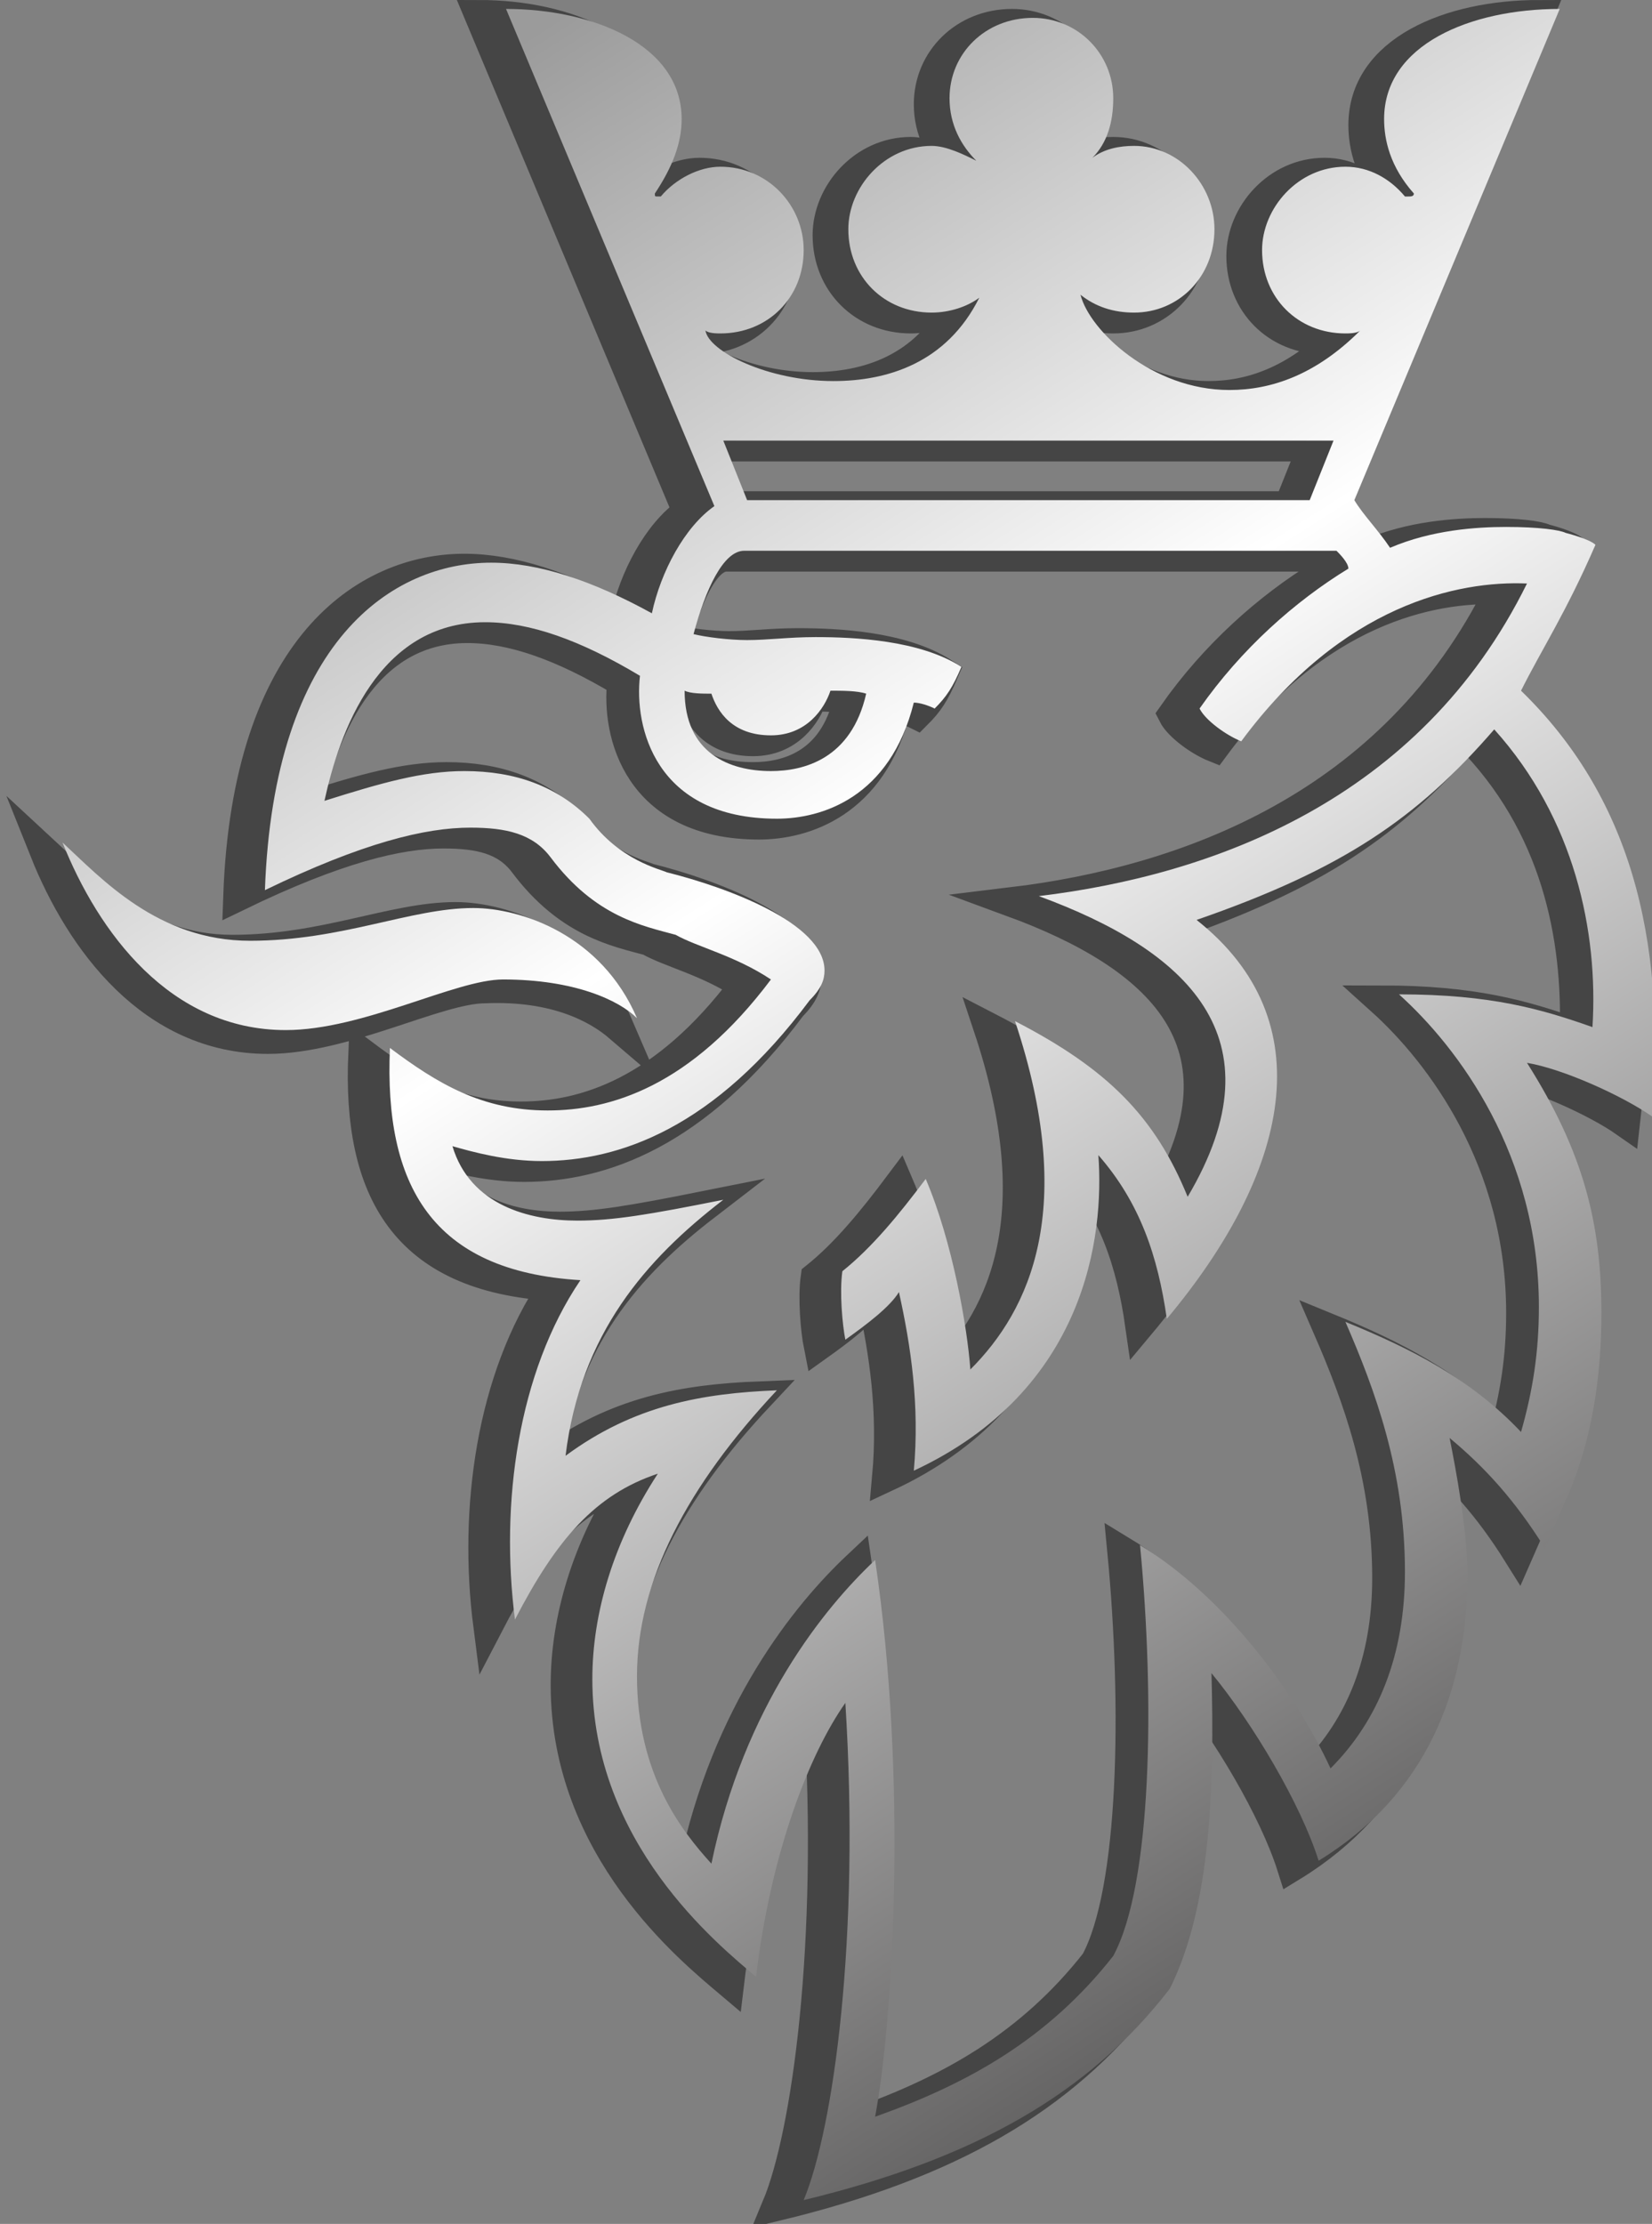 <?xml version="1.0" encoding="utf-8"?>
<!-- Generator: Adobe Illustrator 22.1.0, SVG Export Plug-In . SVG Version: 6.00 Build 0)  -->
<svg version="1.1" id="Слой_1" xmlns="http://www.w3.org/2000/svg" xmlns:xlink="http://www.w3.org/1999/xlink" x="0px" y="0px"
	 viewBox="0 0 55.5 74.7" style="enable-background:new 0 0 55.5 74.7;" xml:space="preserve">
<rect x="0" y="0" width="55.5" height="74.7" fill="#808080" stroke="none"/>
<style type="text/css">
	.st0{fill-rule:evenodd;clip-rule:evenodd;fill:#454545;stroke:#454545;stroke-miterlimit:10;}
	.st1{fill-rule:evenodd;clip-rule:evenodd;fill:url(#SVGID_1_);}
	.st2{fill-rule:evenodd;clip-rule:evenodd;fill:url(#SVGID_2_);}
</style>
<path d="M2850,928.9c11.8,3.1,26.8,2.5,35.5-6.8c11.2-13.1,13.1-36.1,4.4-51l0,0c-8.7-16.2-31.1-18-45.4-10
	c-12.5,8.1-15.6,21.8-14.3,36.7C2830.8,910.8,2837,924.5,2850,928.9z"/>
<path d="M2782.2,928.9c12.5,3.1,28,1.9,36.7-8.1c10.6-13.7,11.2-36.1,2.5-51c-8.1-13.1-25.5-16.2-39.8-11.2
	c-13.7,5.6-19.9,19.9-19.9,33.6C2761.7,907.1,2767.9,923.3,2782.2,928.9z"/>
<path d="M2917.9,928.9c11.8,3.1,26.1,1.9,34.9-6.8c11.8-12.4,13.1-34.8,5.6-49.8h0c-8.1-16.8-30.5-19.3-45.4-11.8
	c-14.9,8.7-16.8,26.1-14.9,41.7C2899.2,913.3,2906.7,925.1,2917.9,928.9z"/>
<path d="M3054.8,928.9c13.1,3.1,26.8,1.2,35.5-10c9.3-12.4,8.7-32.4,3.1-46.7c-3.7-6.8-10.6-13.1-18-14.9
	c-11.8-2.5-24.9-1.2-33.6,8.1c-9.3,9.9-10,25.5-8.1,38.6C3035.5,914.6,3043,927,3054.8,928.9z"/>
<path d="M2987,928.9c13.7,3.7,28,0.6,36.1-10.6c9.3-12.4,9.3-33,2.5-46.7v0c-9.3-16.2-31.1-19.3-46-10.6
	c-13.1,8.7-16.2,24.9-14.3,40.5C2967.1,913.3,2974.5,926.4,2987,928.9z"/>
<polygon points="2765.4,1027.2 2765.4,1027.2 3095.9,1027.2 3095.9,1006 2765.4,1006 "/>
<rect x="2765.4" y="947.6" width="329.9" height="21.8"/>
<path d="M3005,1097.5c-24.9,0.6-49.8,1.2-68.5,16.8c-15.6,11.8-14.3,34.2-33,42.3l-123.8,1.9c1.2,17.4,5,34.8,12.5,50.4
	c6.8,15.6,23,29.2,39.8,31.1l176.7,1.3l8.7,4.3c4.4,4.4,6.2,9.3,6.8,14.9c0,8.1-6.8,16.8-14.3,19.3l-135.7,1.9
	c-18.7-1.2-36.7,0-52.3,6.8c-29.9,15.6-37.9,47.9-43.6,77.2l283.2-4.3c10.6,1.2,20.5,8.1,26.2,17.4c6.2,12.5,3.1,29.2-3.7,40.5
	c-6.2,7.5-13.7,11.2-21.8,13.7l-278.2,2.5c-53.5,3.7-102.7,22.4-137.5,66c-45.4,61-54.1,156.2-26.7,228.4
	c19.3,52.3,74.1,100.2,130.7,103.3l313.7,0.6c8.7,0,15.6,3.7,21.2,10.6c6.2,6.2,7.5,16.2,4.4,23.7c-3.7,8.7-12.5,13.1-20.5,15.6
	l-270.7,0.6c-36.1,0-66.6,11.8-91.5,37.3c-36.7,39.8-45.4,103.3-26.8,154.3c12.4,33.6,46.1,65.3,82.8,68.4l245.8,0.6l13.7,1.3
	c9.3,5,11.2,15.6,11.2,26.1c-0.6,8.1-6.2,16.8-14.3,19.3l-108.9,0.6c-28-1.2-54.1,3.7-74,21.2c-18.7,18.7-24.9,43.6-20.5,70.3
	c19.3,77.2,111.4,45.4,173.6,54.8c11.8,3.7,7.5,18.1,15.6,25.5c3.8,3.1,8.8,4.4,13.7,3.7c12.5-1.2,21.2-15,23.7-26.1
	c3.1-14.3,0-28.6-11.8-37.9c-36.1-20.5-85.3-9.4-128.2-13.7c-5.6-1.2-10-5.6-13.7-9.4c-1.9-4.4-3.7-10-1.2-14.3
	c2.5-5.6,8.1-10.6,13.1-11.8c67.8-5.6,145.6,13.1,199.2-26.8c31.1-24.3,34.2-69.1,23.6-104.5c-11.2-38-51.7-59.8-88.4-62.9h-209.1
	c-8.1,0-14.9-2.5-20.5-8.1c-6.2-6.2-6.8-16.2-3.7-24.3c3.1-6.2,9.3-10.6,15.6-12.4l189.8-0.6c75.9-3.1,159.9,13.1,212.2-46.7
	c52.3-53.5,66-141.3,38.6-211c-20.5-52.3-74.1-93.4-129.5-97.1l-308.1-0.6c-9.3,0-18.1-0.6-23.6-8.1c-4.4-6.9-6.2-16.8-2.5-23.7
	c3.1-6.2,10-9.9,16.2-11.2l258.3-0.6c47.3,1.9,90.9-5,130.7-20.5c95.2-34.8,160.6-135.7,166.8-234l0,0
	c14.9-130.1-50.4-241.5-158.7-311.2c-19.3,28-47.3,44.2-79.1,46.7L3005,1097.5z"/>
<path d="M2597.3,1415.6c-3.7,11.8-0.6,25.5,7.5,34.2c4.4,3.1,9.3,4.4,14.9,3.1c40.5-16.8,79.6-44.2,109.5-81.5
	c11.2-38.6,14.9-80.9,46.7-112c-24.9-26.8-37.3-59.1-39.2-95.2c-4.4-27.4-33.6-44.2-52.9-61.6l0,0c-18.7-13.1-36.1-27.4-57.3-34.2
	c-8.7-2.5-18.7-1.2-24.9,5.6c-3.1,5-5.6,10-5.6,16.2c-1.9,14.3,8.1,25.5,18.7,33.6c19.3,15.6,48.5,18.7,59.1,44.2
	c0,17.4,5.6,39.8-7.5,52.3c-23.7,5.6-39.2-18.7-62.9-18.7c-23-3.7-47.3,0.6-59.1,23c-10.6,21.2-11.8,52.3,1.9,72.8
	c7.5,12.4,20.5,19.3,34.2,20.5c32.4,5.6,54.8-16.8,84-21.8c5,3.1,8.1,8.7,10,14.3c-1.9,16.8,4.4,34.9-4.4,48.6
	C2649,1382.6,2613.5,1386.3,2597.3,1415.6z"/>
<g>
	<path d="M3377.2,891.5c-143.8-178.6-328-298.1-527.1-364.1c-286.9-98.3-644.1-57.3-894.3,92.7
		c-246.5,136.9-443.7,390.8-517.8,648.5c-94.6,293.8-44.2,646,112,895c141.9,240.2,388.4,425.1,641,497.9
		c263.9,84,590,49.2,823.4-76.5c268.9-131.3,493.5-410.8,567.6-688.9C3683.4,1543.8,3599.3,1162.9,3377.2,891.5z M3509.1,1995.6
		c-82.2,213.5-269.5,426.9-478,539.6c-235.2,138.2-568.2,176.1-839.6,89c-247.1-72.8-492.3-263.2-623.6-501
		c-145.6-242.7-185.5-594.4-86.5-871.3c76.6-241.5,272-484.2,506-608.7c232.8-135.1,559.5-172.4,828.4-89
		c163.1,49.8,311.8,135.7,443.1,261.4v0C3573.2,1113.1,3675.3,1596.7,3509.1,1995.6z"/>
	<path d="M3244,932.6c-122-135-265.1-225.9-422.6-279.4c-244.6-87.8-559.5-59.7-778.6,64.7c-207.2,106.4-390.2,320.5-464.3,532.7
		c-95.2,241.5-74.1,564.5,47.3,787.3c114.5,234,356,432.5,598.1,499.7c243.3,77.2,540.2,43,753-77.8
		c212.2-110.1,394.6-329.8,465.5-548.3C3560.1,1576.1,3479.2,1189,3244,932.6L3244,932.6z M1904.7,2330.4
		c-146.2-125.7-250.8-275.1-302.5-443.7c-16.8-52.3-30.5-105.8-39.8-161.2h342.3V2330.4z M1565.5,1433
		c36.1-225.9,156.2-420.7,338.5-583.2l0.6,583.2H1565.5z M2485.4,2543.9c-104.6-1.2-201.7-20.5-291.9-54.8v-763.6h291.9V2543.9z
		 M2485.4,1433L2485.4,1433h-291.9V691.8c90.2-33.6,188.6-48.5,291.9-53.5V1433z M3408.9,1904.7
		c-69.7,214.7-256.4,428.8-464.9,530.9c-128.8,65.4-268.9,103.3-422.6,108.9V637.6c333,6.2,633,179.9,810.3,472.4
		C3464.9,1330.9,3501.7,1653.3,3408.9,1904.7z"/>
</g>
<g>
	<g>
		<path class="st0" d="M20.8,34.5c-1.2-2.8-3.9-3.7-5.5-3.7c-2.1,0-4.4,1.1-7.5,1.1c-3.1,0-5-2.1-6.3-3.3c1.2,3,3.6,6.3,7.5,6.3
			c2.6,0,5.7-1.7,7.3-1.7C18.7,33.1,20.1,33.9,20.8,34.5z"/>
		<path class="st0" d="M50.4,23.4c0.7-1.4,1.5-2.6,2.5-4.9c-0.2-0.2-1-0.4-1-0.4c-0.2-0.1-0.9-0.2-2-0.2c-1,0-2.5,0.1-3.9,0.7
			c-0.4-0.6-0.9-1.1-1.2-1.6l6.9-16.5c-3,0-5.9,1.2-5.9,3.7c0,0.7,0.2,1.6,1,2.5c0,0.1-0.1,0.1-0.2,0.1c0,0,0,0-0.1,0
			c-0.5-0.6-1.2-1-2-1c-1.6,0-2.8,1.4-2.8,2.8c0,1.6,1.2,2.8,2.8,2.8c0.1,0,0.4,0,0.5-0.1c-1.5,1.5-3,2-4.4,2c-2.6,0-4.7-2-5-3.2
			c0.5,0.4,1.1,0.6,1.8,0.6c1.5,0,2.7-1.2,2.7-2.8c0-1.5-1.2-2.8-2.7-2.8c-0.5,0-1,0.1-1.4,0.4c0.5-0.5,0.7-1.2,0.7-2
			c0-1.5-1.2-2.7-2.7-2.7c-1.6,0-2.8,1.2-2.8,2.7c0,0.9,0.4,1.6,0.9,2.1c-0.4-0.2-1-0.5-1.5-0.5c-1.6,0-2.8,1.4-2.8,2.8
			c0,1.6,1.2,2.8,2.8,2.8c0.6,0,1.2-0.2,1.6-0.5c-1.1,2.2-3.1,2.8-4.9,2.8c-2.2,0-4.2-1-4.3-1.7c0.1,0.1,0.4,0.1,0.5,0.1
			c1.6,0,2.8-1.2,2.8-2.8c0-1.5-1.2-2.8-2.8-2.8c-0.7,0-1.5,0.4-2,1c-0.1,0-0.1,0-0.1,0c-0.1,0-0.1,0-0.1-0.1
			C21.7,5.8,22,4.9,22,4.2c0-2.5-3-3.7-5.9-3.7l7,16.7c-1,0.7-1.8,2.2-2.1,3.6c-2-1.1-3.8-1.7-5.4-1.7c-3.3,0-7.3,2.6-7.6,11
			c3.3-1.6,5.4-2.1,6.9-2.1c1.2,0,2.1,0.2,2.7,1c1.5,2,3.1,2.3,4.2,2.6c0.7,0.4,2,0.7,3.2,1.5c-2.7,3.6-5.4,4.4-7.5,4.4
			c-2.2,0-3.7-0.9-5.3-2.1c-0.2,4.6,1.4,7.5,6.4,7.8c-2.1,3.1-2.7,7.5-2.2,11.4c1.4-2.7,2.7-4.2,4.8-4.9c-1.5,2.3-2.2,4.7-2.2,6.9
			c0,5.5,4.2,8.9,5.5,10c0.5-4.2,1.8-7.5,3-9.2c0.5,7.9-0.4,14.3-1.4,16.7c5.8-1.4,9.6-3.6,12.3-7.1c1.4-2.8,1.5-6.9,1.4-10.6
			c1.4,1.7,3,4.4,3.6,6.3c3.6-2.2,5-5.7,5-9.6c0-1.5-0.4-3.6-0.6-4.6c1.2,1,2.2,2.1,3.2,3.7l0.7-1.6c0.9-2,1.2-4.2,1.2-6.3
			c0-3-0.6-5.4-2.5-8.4c1.2,0.2,3.2,1.1,4.2,1.8C55.3,31.6,54,27,50.4,23.4z M44.1,15l-0.8,2H24.5l-0.8-2H44.1z M52.9,34.7
			c-1.7-0.6-3.4-1.1-6.5-1.1c2,1.8,4.7,5.4,4.7,10.5c0,1.5-0.2,2.8-0.6,4.2c-1.7-1.8-3.7-2.8-5.9-3.7c1,2.3,2,5,2,8.4
			c0,2.8-0.9,5-2.5,6.6c-1.2-2.6-3.6-5.8-6.4-7.5c0.5,5.2,0.4,11.4-0.9,13.8c-2.2,2.8-4.9,4.3-8,5.4c0.6-3.2,1.1-11.3,0-18.7
			c-1.7,1.6-4.4,4.9-5.5,10.2c-1-1.1-2.5-3-2.5-6.3c0-3.2,1.7-6.4,4.7-9.6c-2.5,0.1-4.8,0.5-7.1,2.2c0.5-4.1,2.7-6.6,5.3-8.6
			c-2.5,0.5-3.7,0.7-4.9,0.7c-1.6,0-3.6-0.5-4.2-2.5c0.7,0.2,1.8,0.5,3,0.5c2.6,0,5.8-1.1,9-5.4c0.4-0.4,0.5-0.7,0.5-1
			c0-1.6-3.3-2.8-5.3-3.3c-0.2-0.1-1.6-0.4-2.6-1.8c-1.1-1.1-2.5-1.6-4.2-1.6c-1.4,0-2.8,0.4-4.7,1c0.5-2.3,1.8-6,5.4-6
			c1.5,0,3.2,0.6,5.2,1.8c-0.2,1.7,0.5,4.8,4.6,4.8c1.5,0,3.8-0.7,4.6-3.9c0.2,0,0.5,0.1,0.7,0.2c0.4-0.4,0.6-0.7,0.9-1.4
			c-1.4-0.9-3.6-1-4.9-1c-0.9,0-1.6,0.1-2.3,0.1c-0.6,0-1.4-0.1-1.8-0.2c0.4-1.5,1-2.8,1.7-2.8H44c0.1,0.1,0.4,0.4,0.4,0.6
			c-1.8,1.1-3.6,2.7-5,4.7c0.2,0.4,0.9,0.9,1.4,1.1c3.4-4.6,7.3-5.4,9.6-5.3c-3.6,7.3-10.6,9.8-16.4,10.5c4.9,1.8,8.2,4.7,5,10.1
			c-1.1-2.7-2.7-4.3-5.8-5.9c2.1,6.3,0.5,9.7-1.5,11.7c-0.1-1.4-0.6-4.3-1.5-6.4c-0.9,1.2-1.8,2.3-2.8,3.1c-0.1,0.7,0,1.8,0.1,2.3
			c0.7-0.5,1.5-1.1,1.8-1.6c0.4,1.8,0.7,3.8,0.5,6c5.8-2.7,6.4-7.9,6.2-10.6c1.4,1.6,2,3.4,2.3,5.5c4.1-4.9,5.3-10,1-13.4
			c4.9-1.7,7.4-3.4,10-6.4C52.3,27.7,53,31.5,52.9,34.7z M22.4,23.4c0.2,0.1,0.6,0.1,0.9,0.1c0.2,0.6,0.7,1.4,2,1.4
			c1.2,0,1.8-0.9,2-1.5c0.4,0,0.9,0,1.2,0.1c-0.5,2.2-2.1,2.6-3.2,2.6C23.8,26.1,22.4,25.5,22.4,23.4z"/>
	</g>
	<g>
		<linearGradient id="SVGID_1_" gradientUnits="userSpaceOnUse" x1="-3.533" y1="7.513" x2="54.11" y2="97.695">
			<stop  offset="5.753968e-02" style="stop-color:#9B9B9B"/>
			<stop  offset="0.318" style="stop-color:#FFFFFF"/>
			<stop  offset="0.704" style="stop-color:#616060"/>
			<stop  offset="1" style="stop-color:#FFFFFF"/>
		</linearGradient>
		<path class="st1" d="M21.4,34.2c-1.2-2.8-3.9-3.7-5.5-3.7c-2.1,0-4.4,1.1-7.5,1.1c-3.1,0-5-2.1-6.3-3.3c1.2,3,3.6,6.3,7.5,6.3
			c2.6,0,5.7-1.7,7.3-1.7C19.3,32.9,20.8,33.6,21.4,34.2z"/>
		<linearGradient id="SVGID_2_" gradientUnits="userSpaceOnUse" x1="13.642" y1="-3.464" x2="71.284" y2="86.718">
			<stop  offset="5.753968e-02" style="stop-color:#9B9B9B"/>
			<stop  offset="0.318" style="stop-color:#FFFFFF"/>
			<stop  offset="0.704" style="stop-color:#616060"/>
			<stop  offset="1" style="stop-color:#FFFFFF"/>
		</linearGradient>
		<path class="st2" d="M51.1,23.2c0.7-1.4,1.5-2.6,2.5-4.9c-0.2-0.2-1-0.4-1-0.4c-0.2-0.1-0.9-0.2-2-0.2c-1,0-2.5,0.1-3.9,0.7
			c-0.4-0.6-0.9-1.1-1.2-1.6l6.9-16.5c-3,0-5.9,1.2-5.9,3.7c0,0.7,0.2,1.6,1,2.5c0,0.1-0.1,0.1-0.2,0.1c0,0,0,0-0.1,0
			c-0.5-0.6-1.2-1-2-1c-1.6,0-2.8,1.4-2.8,2.8c0,1.6,1.2,2.8,2.8,2.8c0.1,0,0.4,0,0.5-0.1c-1.5,1.5-3,2-4.4,2c-2.6,0-4.7-2-5-3.2
			c0.5,0.4,1.1,0.6,1.8,0.6c1.5,0,2.7-1.2,2.7-2.8c0-1.5-1.2-2.8-2.7-2.8c-0.5,0-1,0.1-1.4,0.4c0.5-0.5,0.7-1.2,0.7-2
			c0-1.5-1.2-2.7-2.7-2.7c-1.6,0-2.8,1.2-2.8,2.7c0,0.9,0.4,1.6,0.9,2.1c-0.4-0.2-1-0.5-1.5-0.5c-1.6,0-2.8,1.4-2.8,2.8
			c0,1.6,1.2,2.8,2.8,2.8c0.6,0,1.2-0.2,1.6-0.5c-1.1,2.2-3.1,2.8-4.9,2.8c-2.2,0-4.2-1-4.3-1.7c0.1,0.1,0.4,0.1,0.5,0.1
			c1.6,0,2.8-1.2,2.8-2.8c0-1.5-1.2-2.8-2.8-2.8c-0.7,0-1.5,0.4-2,1c-0.1,0-0.1,0-0.1,0c-0.1,0-0.1,0-0.1-0.1
			c0.6-0.9,0.9-1.7,0.9-2.5c0-2.5-3-3.7-5.9-3.7l7,16.7c-1,0.7-1.8,2.2-2.1,3.6c-2-1.1-3.8-1.7-5.4-1.7c-3.3,0-7.3,2.6-7.6,11
			c3.3-1.6,5.4-2.1,6.9-2.1c1.2,0,2.1,0.2,2.7,1c1.5,2,3.1,2.3,4.2,2.6c0.7,0.4,2,0.7,3.2,1.5c-2.7,3.6-5.4,4.4-7.5,4.4
			c-2.2,0-3.7-0.9-5.3-2.1c-0.2,4.6,1.4,7.5,6.4,7.8c-2.1,3.1-2.7,7.5-2.2,11.4c1.4-2.7,2.7-4.2,4.8-4.9c-1.5,2.3-2.2,4.7-2.2,6.9
			c0,5.5,4.2,8.9,5.5,10c0.5-4.2,1.8-7.5,3-9.2c0.5,7.9-0.4,14.3-1.4,16.7c5.8-1.4,9.6-3.6,12.3-7.1c1.4-2.8,1.5-6.9,1.4-10.6
			c1.4,1.7,3,4.4,3.6,6.3c3.6-2.2,5-5.7,5-9.6c0-1.5-0.4-3.6-0.6-4.6c1.2,1,2.2,2.1,3.2,3.7l0.7-1.6c0.9-2,1.2-4.2,1.2-6.3
			c0-3-0.6-5.4-2.5-8.4c1.2,0.2,3.2,1.1,4.2,1.8C56,31.4,54.7,26.7,51.1,23.2z M44.8,14.8l-0.8,2H25.1l-0.8-2H44.8z M53.5,34.5
			c-1.7-0.6-3.4-1.1-6.5-1.1c2,1.8,4.7,5.4,4.7,10.5c0,1.5-0.2,2.8-0.6,4.2c-1.7-1.8-3.7-2.8-5.9-3.7c1,2.3,2,5,2,8.4
			c0,2.8-0.9,5-2.5,6.6c-1.2-2.6-3.6-5.8-6.4-7.5c0.5,5.2,0.4,11.4-0.9,13.8c-2.2,2.8-4.9,4.3-8,5.4c0.6-3.2,1.1-11.3,0-18.7
			c-1.7,1.6-4.4,4.9-5.5,10.2c-1-1.1-2.5-3-2.5-6.3c0-3.2,1.7-6.4,4.7-9.6c-2.5,0.1-4.8,0.5-7.1,2.2c0.5-4.1,2.7-6.6,5.3-8.6
			c-2.5,0.5-3.7,0.7-4.9,0.7c-1.6,0-3.6-0.5-4.2-2.5c0.7,0.2,1.8,0.5,3,0.5c2.6,0,5.8-1.1,9-5.4c0.4-0.4,0.5-0.7,0.5-1
			c0-1.6-3.3-2.8-5.3-3.3c-0.2-0.1-1.6-0.4-2.6-1.8c-1.1-1.1-2.5-1.6-4.2-1.6c-1.4,0-2.8,0.4-4.7,1c0.5-2.3,1.8-6,5.4-6
			c1.5,0,3.2,0.6,5.2,1.8c-0.2,1.7,0.5,4.8,4.6,4.8c1.5,0,3.8-0.7,4.6-3.9c0.2,0,0.5,0.1,0.7,0.2c0.4-0.4,0.6-0.7,0.9-1.4
			c-1.4-0.9-3.6-1-4.9-1c-0.9,0-1.6,0.1-2.3,0.1c-0.6,0-1.4-0.1-1.8-0.2c0.4-1.5,1-2.8,1.7-2.8h19.9c0.1,0.1,0.4,0.4,0.4,0.6
			c-1.8,1.1-3.6,2.7-5,4.7c0.2,0.4,0.9,0.9,1.4,1.1c3.4-4.6,7.3-5.4,9.6-5.3c-3.6,7.3-10.6,9.8-16.4,10.5c4.9,1.8,8.2,4.7,5,10.1
			c-1.1-2.7-2.7-4.3-5.8-5.9c2.1,6.3,0.5,9.7-1.5,11.7c-0.1-1.4-0.6-4.3-1.5-6.4c-0.9,1.2-1.8,2.3-2.8,3.1c-0.1,0.7,0,1.8,0.1,2.3
			c0.7-0.5,1.5-1.1,1.8-1.6c0.4,1.8,0.7,3.8,0.5,6c5.8-2.7,6.4-7.9,6.2-10.6c1.4,1.6,2,3.4,2.3,5.5c4.1-4.9,5.3-10,1-13.4
			c4.9-1.7,7.4-3.4,10-6.4C52.9,27.5,53.7,31.3,53.5,34.5z M23,23.2c0.2,0.1,0.6,0.1,0.9,0.1c0.2,0.6,0.7,1.4,2,1.4
			c1.2,0,1.8-0.9,2-1.5c0.4,0,0.9,0,1.2,0.1c-0.5,2.2-2.1,2.6-3.2,2.6C24.5,25.9,23,25.3,23,23.2z"/>
	</g>
</g>
</svg>
